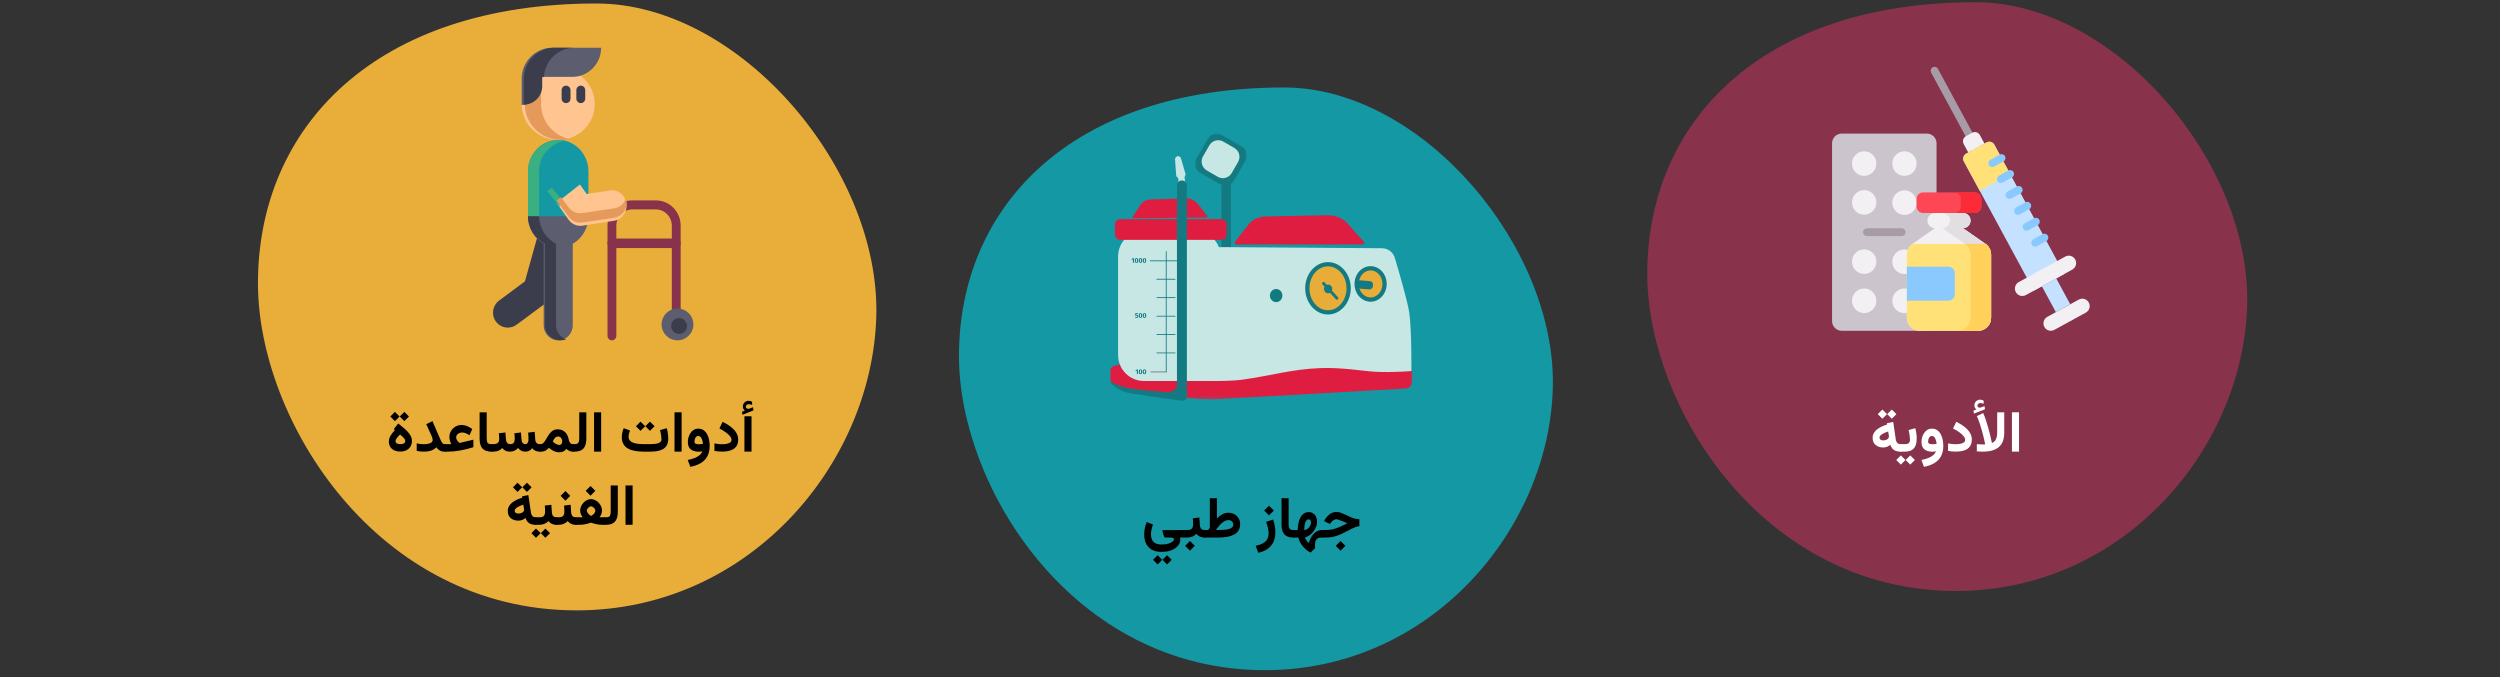 <?xml version="1.0" encoding="UTF-8"?>
<svg xmlns="http://www.w3.org/2000/svg" xmlns:xlink="http://www.w3.org/1999/xlink" width="786px" height="213px" viewBox="0 0 786 213" version="1.1">
  <rect x="0" y="0" width="786" height="213" fill="#333333" stroke="none"/>
  <title>Group 49@2x</title>
  <defs>
    <polygon id="path-1" points="0 0 95 0 95 11.732 0 11.732"></polygon>
    <polygon id="path-3" points="0 0 16.319 0 16.319 16.372 0 16.372"></polygon>
  </defs>
  <g id="Page-1" stroke="none" stroke-width="1" fill="none" fill-rule="evenodd">
    <g id="vorlage" transform="translate(-123, -9751)">
      <g id="Group-49" transform="translate(123, 9751.7)">
        <g id="Amyothrophe-Lateralsklerose-Behandlung-Copy-4">
          <polygon id="Path-Copy" points="0 0.3 786 0.3 786 212 0 212"></polygon>
          <g id="Group-Copy" transform="translate(517.9, 0)" fill="#88324C" fill-rule="nonzero">
            <path d="M97.1,185.1 C149.6,185.1 187.1,140.7 188.6,95.7 C190.1,50.7 147.2,0 103.2,0 C35.7,0 0,37.7 0,85.4 C0,126.9 36,185.1 97.1,185.1 Z" id="Path"></path>
          </g>
          <g id="Group-Copy-2" transform="translate(301.5, 26.8)" fill="#1398A4" fill-rule="nonzero">
            <path d="M96.2,183.2 C148.2,183.2 185.3,139.2 186.7,94.8 C188.1,50.4 145.7,0 102.2,0 C35.4,0 0,37.3 0,84.5 C0,125.6 35.7,183.2 96.2,183.2 Z" id="Path"></path>
          </g>
          <g id="Group-83" transform="translate(349, 41.3)">
            <polygon id="Fill-1" fill="#147A82" fill-rule="nonzero" points="35 82 38 82 38 14 35 14"></polygon>
            <g id="Group-82">
              <g id="Fill-2-Clipped" transform="translate(0, 71.868)">
                <mask id="mask-2" fill="white">
                  <use xlink:href="#path-1"></use>
                </mask>
                <g id="path-1"></g>
                <path d="M92.889,8.275 L32.313,11.73 C32.272,11.732 32.234,11.732 32.194,11.731 C30.803,11.689 5.252,10.845 0.126,6.127 C0.065,6.072 0.022,3.918 -0,2.538 C-0.01,1.893 0.517,1.531 1.107,1.278 C3.988,0.046 11.96,0.122 15.324,0.046 C34.922,-0.396 95,2.502 95,2.502 L95,6.157 C95,7.327 94.055,8.275 92.889,8.275" id="Fill-2" fill="#DF1D41" fill-rule="nonzero" mask="url(#mask-2)"></path>
              </g>
              <path d="M26.653,77.78 L10.637,77.78 C6.157,77.78 2.526,74.137 2.526,69.643 L2.526,38.657 C2.526,34.163 6.157,30.52 10.637,30.52 L26.653,30.52 C31.132,30.52 34.763,34.163 34.763,38.657 L34.763,69.643 C34.763,74.137 31.132,77.78 26.653,77.78" id="Fill-5" fill="#C7E7E4" fill-rule="nonzero"></path>
              <path d="M35.012,33.42 L3.189,33.42 C2.281,33.42 1.545,32.681 1.545,31.77 L1.545,28.55 C1.545,27.639 2.281,26.901 3.189,26.901 L35.012,26.901 C35.92,26.901 36.656,27.639 36.656,28.55 L36.656,31.77 C36.656,32.681 35.92,33.42 35.012,33.42" id="Fill-7" fill="#DF1D41" fill-rule="nonzero"></path>
              <path d="M0.12,77.991 L0.925,78.432 C2.355,79.147 4.839,79.845 5.732,79.998 C11.77,81.031 22.793,81.696 22.793,81.696 C23.543,81.778 24.213,81.756 24.182,82.388 L24.161,82.825 C24.126,83.557 23.336,84.099 22.471,83.985 C22.471,83.985 6.062,81.701 4.865,81.318 C2.258,80.482 0.152,78.561 0.12,77.991" id="Fill-9" fill="#147A82" fill-rule="nonzero"></path>
              <path d="M94.746,74.665 C94.746,74.665 88.679,75.165 83.592,74.892 C79.488,74.671 72.862,73.457 66.033,73.731 C56.91,74.096 51.122,76.053 41.227,77.419 C36.374,78.089 23.141,77.673 23.141,77.673 L23.141,47.756 C23.141,41.061 28.542,35.647 35.174,35.693 L85.515,36.043 C87.362,36.056 88.985,37.278 89.521,39.061 C90.923,43.723 93.502,52.561 94.064,56.284 C94.862,61.577 94.746,74.665 94.746,74.665" id="Fill-11" fill="#C7E7E4" fill-rule="nonzero"></path>
              <path d="M75.015,48.641 C75.015,52.82 72.106,56.208 68.518,56.208 C64.929,56.208 62.021,52.82 62.021,48.641 C62.021,44.461 64.929,41.073 68.518,41.073 C72.106,41.073 75.015,44.461 75.015,48.641" id="Fill-13" fill="#E8AD38" fill-rule="nonzero"></path>
              <path d="M68.518,41.744 C65.304,41.744 62.689,44.838 62.689,48.64 C62.689,52.443 65.304,55.537 68.518,55.537 C71.732,55.537 74.347,52.443 74.347,48.64 C74.347,44.838 71.732,41.744 68.518,41.744 M68.518,56.879 C64.567,56.879 61.352,53.183 61.352,48.64 C61.352,44.098 64.567,40.402 68.518,40.402 C72.469,40.402 75.684,44.098 75.684,48.64 C75.684,53.183 72.469,56.879 68.518,56.879" id="Fill-15" fill="#147A82" fill-rule="nonzero"></path>
              <path d="M54.188,50.926 C54.188,52.068 53.308,52.993 52.223,52.993 C51.137,52.993 50.257,52.068 50.257,50.926 C50.257,49.784 51.137,48.859 52.223,48.859 C53.308,48.859 54.188,49.784 54.188,50.926" id="Fill-17" fill="#147A82" fill-rule="nonzero"></path>
              <path d="M69.864,48.837 C69.864,49.593 69.281,50.206 68.562,50.206 C67.844,50.206 67.261,49.593 67.261,48.837 C67.261,48.082 67.844,47.469 68.562,47.469 C69.281,47.469 69.864,48.082 69.864,48.837" id="Fill-19" fill="#147A82" fill-rule="nonzero"></path>
              <path d="M86.307,47.269 C86.307,49.986 84.341,52.189 81.916,52.189 C79.492,52.189 77.526,49.986 77.526,47.269 C77.526,44.552 79.492,42.349 81.916,42.349 C84.341,42.349 86.307,44.552 86.307,47.269" id="Fill-21" fill="#E8AD38" fill-rule="nonzero"></path>
              <path d="M81.916,43.019 C79.864,43.019 78.195,44.926 78.195,47.269 C78.195,49.612 79.864,51.518 81.916,51.518 C83.969,51.518 85.638,49.612 85.638,47.269 C85.638,44.926 83.969,43.019 81.916,43.019 M81.916,52.859 C79.127,52.859 76.858,50.351 76.858,47.269 C76.858,44.186 79.127,41.678 81.916,41.678 C84.706,41.678 86.975,44.186 86.975,47.269 C86.975,50.351 84.706,52.859 81.916,52.859" id="Fill-23" fill="#147A82" fill-rule="nonzero"></path>
              <path d="M21.453,7.112 L21.453,7.112 C21.848,7.141 22.184,7.413 22.296,7.794 L23.691,12.554 C23.849,13.091 23.514,13.647 22.967,13.757 L21.919,13.967 C21.357,14.08 20.825,13.673 20.785,13.1 L20.437,8.13 C20.397,7.551 20.876,7.071 21.453,7.112" id="Fill-25" fill="#C7E7E4" fill-rule="nonzero"></path>
              <path d="M17.66,75.063 C17.586,75.063 17.526,75.003 17.526,74.929 L17.526,37.091 C17.526,37.017 17.586,36.957 17.66,36.957 C17.734,36.957 17.794,37.017 17.794,37.091 L17.794,74.929 C17.794,75.003 17.734,75.063 17.66,75.063" id="Fill-27" fill="#147A82" fill-rule="nonzero"></path>
              <path d="M21.775,40.132 L12.613,40.132 C12.539,40.132 12.479,40.072 12.479,39.998 C12.479,39.924 12.539,39.864 12.613,39.864 L21.775,39.864 C21.849,39.864 21.909,39.924 21.909,39.998 C21.909,40.072 21.849,40.132 21.775,40.132" id="Fill-29" fill="#147A82" fill-rule="nonzero"></path>
              <path d="M17.66,75.071 L12.843,75.071 C12.769,75.071 12.709,75.011 12.709,74.937 C12.709,74.863 12.769,74.803 12.843,74.803 L17.66,74.803 C17.734,74.803 17.794,74.863 17.794,74.937 C17.794,75.011 17.734,75.071 17.66,75.071" id="Fill-31" fill="#6C6E70" fill-rule="nonzero"></path>
              <path d="M20.447,45.933 L14.716,45.933 C14.642,45.933 14.582,45.873 14.582,45.799 C14.582,45.725 14.642,45.665 14.716,45.665 L20.447,45.665 C20.521,45.665 20.581,45.725 20.581,45.799 C20.581,45.873 20.521,45.933 20.447,45.933" id="Fill-33" fill="#147A82" fill-rule="nonzero"></path>
              <path d="M20.447,51.707 L14.716,51.707 C14.642,51.707 14.582,51.647 14.582,51.573 C14.582,51.499 14.642,51.439 14.716,51.439 L20.447,51.439 C20.521,51.439 20.581,51.499 20.581,51.573 C20.581,51.647 20.521,51.707 20.447,51.707" id="Fill-35" fill="#147A82" fill-rule="nonzero"></path>
              <path d="M20.447,57.549 L14.716,57.549 C14.642,57.549 14.582,57.489 14.582,57.415 C14.582,57.341 14.642,57.281 14.716,57.281 L20.447,57.281 C20.521,57.281 20.581,57.341 20.581,57.415 C20.581,57.489 20.521,57.549 20.447,57.549" id="Fill-37" fill="#147A82" fill-rule="nonzero"></path>
              <path d="M20.447,63.323 L14.716,63.323 C14.642,63.323 14.582,63.263 14.582,63.189 C14.582,63.115 14.642,63.055 14.716,63.055 L20.447,63.055 C20.521,63.055 20.581,63.115 20.581,63.189 C20.581,63.263 20.521,63.323 20.447,63.323" id="Fill-39" fill="#147A82" fill-rule="nonzero"></path>
              <path d="M20.447,69.097 L14.716,69.097 C14.642,69.097 14.582,69.037 14.582,68.963 C14.582,68.889 14.642,68.829 14.716,68.829 L20.447,68.829 C20.521,68.829 20.581,68.889 20.581,68.963 C20.581,69.037 20.521,69.097 20.447,69.097" id="Fill-41" fill="#147A82" fill-rule="nonzero"></path>
              <polygon id="Fill-43" fill="#147A82" fill-rule="nonzero" points="7.514 40.619 7.183 40.619 7.183 39.5 6.873 39.691 6.726 39.466 7.213 39.17 7.514 39.17"></polygon>
              <path d="M8.118,39.897 C8.118,40.281 8.175,40.405 8.317,40.405 C8.455,40.405 8.515,40.289 8.515,39.897 C8.515,39.502 8.455,39.391 8.317,39.391 C8.175,39.391 8.118,39.513 8.118,39.897 M8.862,39.897 C8.862,40.381 8.671,40.656 8.317,40.656 C7.962,40.656 7.772,40.381 7.772,39.897 C7.772,39.41 7.962,39.14 8.317,39.14 C8.671,39.14 8.862,39.41 8.862,39.897" id="Fill-45" fill="#147A82" fill-rule="nonzero"></path>
              <path d="M9.369,39.897 C9.369,40.281 9.427,40.405 9.568,40.405 C9.707,40.405 9.767,40.289 9.767,39.897 C9.767,39.502 9.707,39.391 9.568,39.391 C9.427,39.391 9.369,39.513 9.369,39.897 M10.113,39.897 C10.113,40.381 9.923,40.656 9.568,40.656 C9.213,40.656 9.023,40.381 9.023,39.897 C9.023,39.41 9.213,39.14 9.568,39.14 C9.923,39.14 10.113,39.41 10.113,39.897" id="Fill-47" fill="#147A82" fill-rule="nonzero"></path>
              <path d="M10.62,39.897 C10.62,40.281 10.678,40.405 10.819,40.405 C10.958,40.405 11.018,40.289 11.018,39.897 C11.018,39.502 10.958,39.391 10.819,39.391 C10.678,39.391 10.62,39.513 10.62,39.897 M11.364,39.897 C11.364,40.381 11.174,40.656 10.819,40.656 C10.464,40.656 10.274,40.381 10.274,39.897 C10.274,39.41 10.464,39.14 10.819,39.14 C11.174,39.14 11.364,39.41 11.364,39.897" id="Fill-49" fill="#147A82" fill-rule="nonzero"></path>
              <path d="M8.765,56.714 L8.242,56.714 L8.242,57.018 C8.314,56.984 8.387,56.971 8.455,56.971 C8.693,56.971 8.87,57.143 8.87,57.443 C8.87,57.75 8.648,57.958 8.304,57.958 C8.084,57.958 7.932,57.865 7.823,57.739 L8.011,57.563 C8.086,57.651 8.173,57.703 8.291,57.703 C8.436,57.703 8.524,57.612 8.524,57.445 C8.524,57.265 8.441,57.203 8.321,57.203 C8.263,57.203 8.214,57.218 8.147,57.254 L7.919,57.254 L7.919,56.472 L8.804,56.472 L8.765,56.714 Z" id="Fill-51" fill="#147A82" fill-rule="nonzero"></path>
              <path d="M9.369,57.199 C9.369,57.582 9.427,57.707 9.568,57.707 C9.707,57.707 9.766,57.591 9.766,57.199 C9.766,56.804 9.707,56.692 9.568,56.692 C9.427,56.692 9.369,56.815 9.369,57.199 M10.113,57.199 C10.113,57.683 9.923,57.958 9.568,57.958 C9.213,57.958 9.023,57.683 9.023,57.199 C9.023,56.712 9.213,56.441 9.568,56.441 C9.923,56.441 10.113,56.712 10.113,57.199" id="Fill-53" fill="#147A82" fill-rule="nonzero"></path>
              <path d="M10.62,57.199 C10.62,57.582 10.678,57.707 10.819,57.707 C10.958,57.707 11.018,57.591 11.018,57.199 C11.018,56.804 10.958,56.692 10.819,56.692 C10.678,56.692 10.62,56.815 10.62,57.199 M11.364,57.199 C11.364,57.683 11.174,57.958 10.819,57.958 C10.464,57.958 10.274,57.683 10.274,57.199 C10.274,56.712 10.464,56.441 10.819,56.441 C11.174,56.441 11.364,56.712 11.364,57.199" id="Fill-55" fill="#147A82" fill-rule="nonzero"></path>
              <polygon id="Fill-57" fill="#147A82" fill-rule="nonzero" points="8.765 75.602 8.434 75.602 8.434 74.483 8.124 74.674 7.977 74.448 8.464 74.152 8.765 74.152"></polygon>
              <path d="M9.369,74.88 C9.369,75.263 9.427,75.388 9.568,75.388 C9.707,75.388 9.766,75.272 9.766,74.88 C9.766,74.485 9.707,74.373 9.568,74.373 C9.427,74.373 9.369,74.496 9.369,74.88 M10.113,74.88 C10.113,75.364 9.923,75.639 9.568,75.639 C9.213,75.639 9.023,75.364 9.023,74.88 C9.023,74.393 9.213,74.122 9.568,74.122 C9.923,74.122 10.113,74.393 10.113,74.88" id="Fill-59" fill="#147A82" fill-rule="nonzero"></path>
              <path d="M10.62,74.88 C10.62,75.263 10.678,75.388 10.819,75.388 C10.958,75.388 11.018,75.272 11.018,74.88 C11.018,74.485 10.958,74.373 10.819,74.373 C10.678,74.373 10.62,74.496 10.62,74.88 M11.364,74.88 C11.364,75.364 11.174,75.639 10.819,75.639 C10.464,75.639 10.274,75.364 10.274,74.88 C10.274,74.393 10.464,74.122 10.819,74.122 C11.174,74.122 11.364,74.393 11.364,74.88" id="Fill-61" fill="#147A82" fill-rule="nonzero"></path>
              <path d="M30.29,26.39 L7.418,26.617 C7.148,26.62 6.985,26.318 7.135,26.093 L9.577,22.401 C10.248,21.387 11.367,20.76 12.58,20.72 L23.836,20.346 C25.281,20.298 26.664,20.939 27.564,22.075 L30.55,25.842 C30.725,26.063 30.57,26.388 30.29,26.39" id="Fill-63" fill="#DF1D41" fill-rule="nonzero"></path>
              <path d="M79.328,34.87 L39.707,34.85 C39.239,34.849 38.966,34.393 39.231,34.055 L43.571,28.537 C44.764,27.02 46.72,26.096 48.822,26.054 L68.329,25.669 C70.833,25.62 73.209,26.607 74.734,28.331 L79.794,34.05 C80.09,34.384 79.813,34.871 79.328,34.87" id="Fill-65" fill="#DF1D41" fill-rule="nonzero"></path>
              <g id="Fill-67-Clipped" transform="translate(26.704, 0)">
                <mask id="mask-4" fill="white">
                  <use xlink:href="#path-3"></use>
                </mask>
                <g id="path-3"></g>
                <path d="M15.89,8.456 L12.258,14.768 C11.375,16.302 9.42,16.828 7.891,15.942 L1.599,12.297 C0.07,11.412 -0.454,9.45 0.429,7.916 L4.061,1.604 C4.944,0.07 6.899,-0.455 8.428,0.43 L14.72,4.075 C16.249,4.96 16.773,6.922 15.89,8.456" id="Fill-67" fill="#147A82" fill-rule="nonzero" mask="url(#mask-4)"></path>
              </g>
              <path d="M40.255,8.915 L38.242,12.414 C37.359,13.948 35.404,14.473 33.875,13.588 L30.388,11.568 C28.86,10.682 28.336,8.721 29.218,7.187 L31.232,3.688 C32.114,2.154 34.069,1.629 35.598,2.515 L39.085,4.534 C40.614,5.42 41.138,7.381 40.255,8.915" id="Fill-70" fill="#C7E7E4" fill-rule="nonzero"></path>
              <path d="M71.68,52 L71.498,52.166 C71.357,52.292 71.141,52.281 71.015,52.141 L66.724,47.367 C66.597,47.227 66.608,47.01 66.749,46.883 L66.931,46.718 C67.071,46.591 67.288,46.602 67.414,46.743 L71.705,51.516 C71.832,51.657 71.82,51.873 71.68,52" id="Fill-72" fill="#147A82" fill-rule="nonzero"></path>
              <path d="M82.681,47.531 L82.645,48 C82.599,48.593 82.083,49.036 81.492,48.99 L78.365,48.747 C77.774,48.701 77.333,48.183 77.378,47.59 L77.415,47.121 C77.461,46.528 77.977,46.084 78.568,46.131 L81.694,46.374 C82.285,46.42 82.727,46.938 82.681,47.531" id="Fill-74" fill="#147A82" fill-rule="nonzero"></path>
              <path d="M23.219,17.327 L22.369,17.415 C22.049,17.448 21.762,17.214 21.729,16.893 L21.334,13.068 C21.301,12.746 21.534,12.458 21.855,12.425 L22.704,12.337 C23.025,12.303 23.312,12.537 23.345,12.859 L23.739,16.684 C23.772,17.005 23.539,17.293 23.219,17.327" id="Fill-76" fill="#C7E7E4" fill-rule="nonzero"></path>
              <path d="M17.871,81.358 C17.871,81.358 20.561,81.284 21.027,79.635 C21.365,78.438 21.182,82.038 21.182,82.038 L17.871,81.358 Z" id="Fill-78" fill="#147A82" fill-rule="nonzero"></path>
              <path d="M22.597,83.763 L22.597,83.763 C21.734,83.763 21.034,83.061 21.034,82.194 L21.034,79.018 L21.034,16.31 C21.034,15.444 21.734,14.741 22.597,14.741 L22.597,14.741 C23.461,14.741 24.161,15.444 24.161,16.31 L24.161,82.194 C24.161,83.061 23.461,83.763 22.597,83.763" id="Fill-80" fill="#147A82" fill-rule="nonzero"></path>
            </g>
          </g>
          <g id="Group-Copy-3" transform="translate(81.1, 0.4)" fill="#E9AD3A" fill-rule="nonzero">
            <path d="M100.2,190.8 C154.3,190.8 192.9,145 194.4,98.7 C195.9,52.4 151.7,0 106.4,0 C36.9,0 0,38.8 0,88 C0,130.8 37.2,190.8 100.2,190.8 Z" id="Path"></path>
          </g>
          <g id="medicines" transform="translate(576, 20.3)" fill-rule="nonzero">
            <g id="Group" transform="translate(0, 21)">
              <g>
                <g>
                  <path d="M29.82,62 L3.031,62 C1.357,62 0,60.63 0,58.941 L0,3.058 C0,1.369 1.357,0 3.031,0 L29.82,0 C31.494,0 32.851,1.369 32.851,3.058 L32.851,58.941 C32.851,60.63 31.494,62 29.82,62 Z" id="Path" fill="#CBC4CC"></path>
                  <g id="Oval" transform="translate(6.261, 5.564)" fill="#F3F0F3">
                    <g id="Group" transform="translate(0, 12.206)">
                      <ellipse id="Oval" cx="3.831" cy="3.864" rx="3.831" ry="3.864"></ellipse>
                      <ellipse id="Oval" cx="3.831" cy="22.495" rx="3.831" ry="3.864"></ellipse>
                      <ellipse id="Oval" cx="3.831" cy="34.8" rx="3.831" ry="3.864"></ellipse>
                    </g>
                    <ellipse cx="16.498" cy="16.145" rx="3.831" ry="3.864"></ellipse>
                    <ellipse cx="3.831" cy="3.864" rx="3.831" ry="3.864"></ellipse>
                    <ellipse cx="16.498" cy="3.864" rx="3.831" ry="3.864"></ellipse>
                    <ellipse cx="16.498" cy="34.726" rx="3.831" ry="3.864"></ellipse>
                    <ellipse cx="16.498" cy="47.007" rx="3.831" ry="3.864"></ellipse>
                  </g>
                </g>
                <path d="M21.891,29.776 L10.96,29.776 C10.29,29.776 9.747,30.324 9.747,31 C9.747,31.676 10.29,32.223 10.96,32.223 L21.891,32.223 C22.561,32.223 23.104,31.676 23.104,31 C23.104,30.324 22.561,29.776 21.891,29.776 Z" id="Path" fill="#A79BA7"></path>
              </g>
              <g id="Path" transform="translate(23.521, 18.496)">
                <path d="M24.725,16.175 L17.653,11.236 L17.667,11.236 C18.972,11.236 20.029,10.17 20.029,8.854 C20.029,7.538 18.972,6.471 17.667,6.471 L8.812,6.471 C7.508,6.471 6.45,7.538 6.45,8.854 C6.45,10.17 7.508,11.236 8.812,11.236 L8.827,11.236 L1.755,16.175 C0.656,16.943 0,18.205 0,19.554 L0,39.395 C0,41.664 1.824,43.504 4.074,43.504 L22.406,43.504 C24.656,43.504 26.479,41.664 26.479,39.395 L26.479,19.554 C26.479,18.205 25.824,16.943 24.725,16.175 L24.725,16.175 Z" fill="#F3F0F3"></path>
                <path d="M24.725,16.175 L17.653,11.236 L17.667,11.236 C18.972,11.236 20.029,10.17 20.029,8.854 C20.029,7.538 18.972,6.471 17.667,6.471 L11.199,6.471 C12.503,6.471 13.561,7.538 13.561,8.854 C13.561,10.17 12.503,11.236 11.199,11.236 L11.185,11.236 L18.256,16.175 C19.355,16.943 20.011,18.205 20.011,19.554 L20.011,39.395 C20.011,41.664 18.187,43.504 15.937,43.504 L22.405,43.504 C24.655,43.504 26.479,41.665 26.479,39.395 L26.479,19.554 C26.479,18.205 25.824,16.943 24.725,16.175 L24.725,16.175 Z" fill="#E2DEE2"></path>
                <g id="Group">
                  <path d="M21.387,6.471 L5.092,6.471 C3.967,6.471 3.055,5.551 3.055,4.416 L3.055,2.055 C3.055,0.92 3.967,0 5.092,0 L21.387,0 C22.512,0 23.424,0.92 23.424,2.055 L23.424,4.416 C23.424,5.551 22.512,6.471 21.387,6.471 Z" id="Path" fill="#FD4755"></path>
                  <path d="M21.387,0 L14.919,0 C16.044,0 16.956,0.92 16.956,2.055 L16.956,4.416 C16.956,5.551 16.044,6.471 14.919,6.471 L21.387,6.471 C22.512,6.471 23.424,5.551 23.424,4.416 L23.424,2.055 C23.424,0.92 22.512,0 21.387,0 L21.387,0 Z" id="Path" fill="#FB2B3A"></path>
                  <path d="M24.725,16.175 L1.755,16.175 C0.656,16.943 0,18.205 0,19.554 L0,39.395 C0,41.664 1.824,43.504 4.074,43.504 L22.405,43.504 C24.655,43.504 26.479,41.664 26.479,39.395 L26.479,19.554 C26.479,18.205 25.824,16.943 24.725,16.175 L24.725,16.175 Z" id="Path" fill="#FFE177"></path>
                  <path d="M24.725,16.175 L18.256,16.175 C19.355,16.943 20.011,18.205 20.011,19.554 L20.011,39.395 C20.011,41.664 18.187,43.504 15.937,43.504 L22.406,43.504 C24.656,43.504 26.479,41.665 26.479,39.395 L26.479,19.554 C26.479,18.205 25.824,16.943 24.725,16.175 L24.725,16.175 Z" id="Path" fill="#FFD15B"></path>
                  <path d="M13.036,34.044 L0,34.044 L0,23.338 L13.036,23.338 C14.161,23.338 15.073,24.259 15.073,25.393 L15.073,31.989 C15.073,33.124 14.161,34.044 13.036,34.044 Z" id="Path" fill="#8AC9FE"></path>
                </g>
              </g>
            </g>
            <g id="Group" transform="translate(31, 0)">
              <path d="M15.539,25.127 L2.29,0.642 C1.966,0.044 1.225,-0.175 0.634,0.152 C0.043,0.479 -0.173,1.229 0.15,1.827 L13.399,26.312 C13.621,26.722 14.039,26.954 14.47,26.954 C14.668,26.954 14.869,26.905 15.055,26.802 C15.645,26.474 15.862,25.725 15.539,25.127 L15.539,25.127 Z" id="Path" fill="#A79BA7"></path>
              <g id="Path" transform="translate(10.152, 20.52)">
                <path d="M31.857,44.62 L22.28,49.874 L0.29,9.235 C-0.182,8.361 0.138,7.267 1.005,6.791 L7.442,3.26 C8.309,2.785 9.395,3.107 9.868,3.98 L31.857,44.62 Z" fill="#C4E2FF"></path>
                <g id="Group" fill="#F3F0F3">
                  <path d="M2.895,0.22 L0.933,1.296 C0.066,1.772 -0.254,2.866 0.218,3.739 L1.672,6.425 L6.775,3.626 L5.321,0.94 C4.848,0.066 3.762,-0.256 2.895,0.22 Z" id="Path"></path>
                  <path d="M34.379,43.237 L19.758,51.257 C18.636,51.873 17.231,51.456 16.62,50.326 L16.619,50.325 C16.008,49.195 16.422,47.78 17.544,47.164 L32.165,39.144 C33.287,38.528 34.692,38.945 35.303,40.075 L35.304,40.076 C35.915,41.206 35.501,42.621 34.379,43.237 L34.379,43.237 Z" id="Path"></path>
                  <path d="M38.641,56.759 L28.73,62.195 C27.608,62.811 26.203,62.394 25.592,61.264 L25.591,61.263 C24.98,60.133 25.394,58.718 26.516,58.102 L36.427,52.666 C37.549,52.05 38.954,52.467 39.565,53.597 L39.566,53.598 C40.177,54.728 39.763,56.143 38.641,56.759 L38.641,56.759 Z" id="Path"></path>
                </g>
                <polygon fill="#C4E2FF" points="33.728 54.146 29.214 56.622 24.811 48.485 29.326 46.009"></polygon>
                <path d="M9.868,3.981 C9.395,3.107 8.309,2.785 7.442,3.26 L1.004,6.792 C0.137,7.267 -0.183,8.361 0.29,9.235 L5.265,18.434 L14.842,13.18 L9.868,3.981 Z" fill="#FFE177"></path>
              </g>
              <g id="Path" transform="translate(18.146, 27.466)" fill="#8AC9FE">
                <path d="M5.224,0.646 C4.903,0.047 4.163,-0.175 3.57,0.149 L0.638,1.758 C0.046,2.083 -0.173,2.832 0.148,3.431 C0.369,3.843 0.788,4.077 1.221,4.077 C1.417,4.077 1.617,4.029 1.801,3.927 L4.733,2.319 C5.326,1.994 5.545,1.245 5.224,0.646 L5.224,0.646 Z"></path>
                <path d="M7.921,5.646 C7.6,5.047 6.859,4.825 6.267,5.149 L3.335,6.758 C2.743,7.083 2.523,7.832 2.844,8.431 C3.065,8.843 3.485,9.077 3.918,9.077 C4.114,9.077 4.313,9.029 4.498,8.927 L7.43,7.319 C8.022,6.994 8.242,6.245 7.921,5.646 L7.921,5.646 Z"></path>
                <path d="M10.617,10.646 C10.296,10.047 9.556,9.824 8.964,10.149 L6.032,11.758 C5.44,12.083 5.22,12.832 5.541,13.431 C5.762,13.843 6.181,14.077 6.615,14.077 C6.811,14.077 7.01,14.029 7.195,13.927 L10.127,12.319 C10.719,11.994 10.939,11.245 10.617,10.646 L10.617,10.646 Z"></path>
                <path d="M13.314,15.646 C12.993,15.047 12.253,14.825 11.661,15.149 L8.729,16.758 C8.136,17.083 7.917,17.832 8.238,18.431 C8.459,18.843 8.878,19.077 9.311,19.077 C9.507,19.077 9.707,19.029 9.891,18.927 L12.823,17.319 C13.416,16.994 13.635,16.245 13.314,15.646 L13.314,15.646 Z"></path>
                <path d="M16.011,20.646 C15.69,20.047 14.95,19.824 14.357,20.149 L11.425,21.758 C10.833,22.083 10.613,22.831 10.935,23.431 C11.156,23.843 11.575,24.077 12.008,24.077 C12.204,24.077 12.404,24.028 12.588,23.927 L15.52,22.319 C16.113,21.994 16.332,21.245 16.011,20.646 L16.011,20.646 Z"></path>
                <path d="M18.708,25.646 C18.387,25.047 17.646,24.824 17.054,25.149 L14.122,26.757 C13.53,27.082 13.31,27.831 13.631,28.43 C13.852,28.843 14.271,29.076 14.705,29.076 C14.901,29.076 15.1,29.028 15.285,28.927 L18.217,27.318 C18.809,26.994 19.029,26.245 18.708,25.646 L18.708,25.646 Z"></path>
              </g>
            </g>
          </g>
          <g id="disabled" transform="translate(155, 14.3)" fill-rule="nonzero">
            <path d="M37.39,92 C36.622,92 36,91.363 36,90.579 L36,55.961 C36,51.571 39.492,48 43.786,48 L51.213,48 C55.507,48 59,51.571 59,55.961 L59,82.197 C59,82.982 58.377,83.619 57.609,83.619 C56.842,83.619 56.219,82.982 56.219,82.197 L56.219,55.961 C56.219,53.139 53.973,50.843 51.213,50.843 L43.786,50.843 C41.026,50.843 38.78,53.139 38.78,55.961 L38.78,90.579 C38.78,91.363 38.158,92 37.39,92 Z" id="Path" fill="#88324C"></path>
            <path d="M57.609,63 L37.39,63 C36.623,63 36,62.328 36,61.5 C36,60.672 36.623,60 37.39,60 L57.609,60 C58.377,60 59,60.672 59,61.5 C59,62.328 58.377,63 57.609,63 Z" id="Path" fill="#88324C"></path>
            <path d="M27.494,8.778 C30.234,10.838 32,14.08 32,17.726 C32,23.953 26.851,29 20.499,29 C14.149,29 9,23.953 9,17.726 L9,9.713 L16.438,4 L27.494,8.778 Z" id="Path" fill="#FFC48F"></path>
            <path d="M24,28.719 C23.178,28.903 22.323,29 21.444,29 C15.124,29 10,23.953 10,17.727 L10,9.714 L17.403,4 L20.674,5.42 L15.112,9.714 L15.112,17.727 C15.112,23.088 18.91,27.574 24,28.719 Z" id="Path" fill="#E59A5C"></path>
            <path d="M9,9.813 L9,18 C12.201,18 14.795,15.372 14.795,12.131 L14.795,9.168 L24.949,9.168 C29.948,9.168 34,5.064 34,0 L18.688,0 C13.338,0 9,4.394 9,9.813 Z" id="Path" fill="#5C5E70"></path>
            <g id="Group" fill="#3B3D4C">
              <path d="M25.662,0 C20.532,0 16.333,4.027 16.005,9.115 L15.473,9.115 L15.473,12.06 C15.473,13.673 14.825,15.13 13.778,16.187 C12.73,17.243 11.285,17.897 9.685,17.897 L9.685,9.757 C9.685,4.369 14.018,0 19.362,0 L25.662,0 Z" id="Path"></path>
              <path d="M22.97,17.418 C22.198,17.418 21.572,16.786 21.572,16.007 L21.572,13.339 C21.572,12.56 22.198,11.929 22.97,11.929 C23.743,11.929 24.369,12.56 24.369,13.339 L24.369,16.007 C24.369,16.786 23.743,17.418 22.97,17.418 Z" id="Path"></path>
              <path d="M27.601,17.418 C26.828,17.418 26.202,16.786 26.202,16.007 L26.202,13.339 C26.202,12.56 26.828,11.929 27.601,11.929 C28.374,11.929 29,12.56 29,13.339 L29,16.007 C29,16.786 28.374,17.418 27.601,17.418 Z" id="Path"></path>
              <path d="M13.799,60.001 L10.039,73.466 L1.898,79.513 C-0.177,81.055 -0.618,83.998 0.91,86.088 C1.823,87.338 3.235,88 4.668,88 C5.628,88 6.597,87.703 7.43,87.084 L16.377,80.436 L22.281,66.038 L19.055,58.783 L13.799,60.001 Z" id="Path"></path>
            </g>
            <path d="M30,38.879 L30,53.486 L18.301,56 L11,53.486 L11,38.879 C11,33.424 15.254,29 20.501,29 C25.748,29 30,33.424 30,38.879 Z" id="Path" fill="#1398A4"></path>
            <path d="M30,53 C30,55.717 28.936,58.179 27.218,59.959 C26.586,60.614 25.867,61.175 25.079,61.625 L25.079,87.257 C25.079,89.877 23.03,92 20.501,92 C17.971,92 15.922,89.877 15.922,87.257 L15.922,61.627 C12.989,59.952 11,56.717 11,53 L30,53 Z" id="Path" fill="#5C5E70"></path>
            <path d="M23,29.142 C18.178,29.928 14.509,33.901 14.509,38.683 L14.509,53 L11,53 L11,38.683 C11,33.336 15.587,29 21.245,29 C21.843,29 22.431,29.049 23,29.142 Z" id="Path" fill="#3AAF80"></path>
            <path d="M23,91.691 C22.455,91.89 21.863,92 21.245,92 C18.517,92 16.308,89.877 16.308,87.257 L16.308,61.627 C13.145,59.952 11,56.717 11,53 L14.509,53 C14.509,56.717 16.653,59.952 19.817,61.627 L19.817,87.257 C19.817,89.283 21.14,91.014 23,91.691 Z" id="Path" fill="#3B3D4C"></path>
            <path d="M27.326,43 L29.464,46 L36.758,44.876 C39.26,44.491 41.585,46.313 41.951,48.946 C42.317,51.579 40.586,54.026 38.084,54.411 L28.097,55.95 C27.875,55.983 27.653,56 27.433,56 C26.005,56 24.643,55.297 23.771,54.073 L20,48.781" id="Path" fill="#FFC48F"></path>
            <polyline id="Path" fill="#3AAF80" points="21 50 17 45.042 18.494 44 21 47.108"></polyline>
            <path d="M38.083,53.475 L28.096,54.952 C27.874,54.983 27.653,55 27.433,55 C26.004,55 24.644,54.324 23.77,53.15 L20,48.068 L21.408,47 L23.77,50.186 C24.644,51.361 26.004,52.037 27.433,52.037 C27.653,52.037 27.874,52.02 28.096,51.987 L38.083,50.51 C39.843,50.249 41.224,49.006 41.759,47.413 C41.844,47.674 41.911,47.944 41.951,48.225 C42.317,50.754 40.585,53.105 38.083,53.475 L38.083,53.475 Z" id="Path" fill="#E59A5C"></path>
            <path d="M63,87 C63,89.762 60.761,92 58,92 C55.238,92 53,89.762 53,87 C53,84.238 55.238,82 58,82 C60.761,82 63,84.238 63,87 L63,87 Z" id="Path" fill="#5C5E70"></path>
            <path d="M61,87.5 C61,88.88 59.88,90 58.5,90 C57.119,90 56,88.88 56,87.5 C56,86.12 57.119,85 58.5,85 C59.88,85 61,86.12 61,87.5 L61,87.5 Z" id="Path" fill="#3B3D4C"></path>
          </g>
        </g>
        <g id="الأدوية" transform="translate(588.753, 124.952)" fill="#FFFFFF" fill-rule="nonzero">
          <polygon id="Path" points="46.031 3.979 43.801 3.979 43.801 16.339 46.031 16.339"></polygon>
          <path d="M32.631,3.085 L31.709,3.437 L31.858,4.395 L35.33,3.023 L35.189,2.03 L33.941,2.487 C33.929,2.493 33.918,2.498 33.906,2.5 C33.894,2.503 33.882,2.505 33.871,2.505 C33.56,2.546 33.329,2.496 33.176,2.355 C33.024,2.215 32.945,2.062 32.939,1.898 C32.939,1.623 33.04,1.415 33.242,1.274 C33.444,1.134 33.663,1.063 33.897,1.063 C34.067,1.063 34.233,1.083 34.394,1.121 C34.555,1.159 34.726,1.225 34.908,1.318 L34.899,0.308 C34.723,0.208 34.552,0.132 34.385,0.079 C34.218,0.026 34.014,0 33.774,0 C33.311,0 32.9,0.167 32.539,0.501 C32.179,0.835 31.999,1.263 31.999,1.784 C31.999,2.101 32.054,2.355 32.166,2.549 C32.277,2.742 32.432,2.921 32.631,3.085 Z M34.565,16.348 C35.239,16.348 35.905,16.301 36.565,16.207 C37.224,16.113 37.843,15.942 38.423,15.693 C39.004,15.444 39.515,15.095 39.957,14.647 C40.4,14.199 40.747,13.623 40.999,12.92 C41.251,12.217 41.377,11.361 41.377,10.354 L41.377,3.981 L39.162,3.981 L39.162,10.266 C39.162,10.91 39.099,11.457 38.973,11.905 C38.847,12.353 38.662,12.719 38.419,13.003 C38.176,13.288 37.87,13.503 37.501,13.649 C37.501,13.649 37.461,13.453 37.382,13.061 C37.303,12.668 37.186,12.141 37.03,11.479 C36.875,10.816 36.686,10.075 36.463,9.255 C36.241,8.435 35.987,7.588 35.703,6.715 C35.419,5.842 35.107,5.007 34.767,4.21 L32.755,5.15 C33.094,5.912 33.402,6.705 33.677,7.528 C33.953,8.351 34.197,9.151 34.411,9.927 C34.625,10.704 34.804,11.404 34.947,12.028 C35.091,12.652 35.201,13.148 35.277,13.518 C35.353,13.887 35.391,14.071 35.391,14.071 C35.303,14.077 35.207,14.08 35.101,14.08 C34.996,14.08 34.876,14.08 34.741,14.08 C34.477,14.08 34.172,14.071 33.827,14.054 C33.481,14.036 33.127,14.013 32.763,13.983 L32.763,16.251 C33.074,16.274 33.377,16.296 33.673,16.317 C33.969,16.337 34.266,16.348 34.565,16.348 Z" id="Shape"></path>
          <path d="M26.01,14.015 C25.695,14.015 25.33,13.991 24.913,13.942 C24.497,13.893 24.098,13.83 23.718,13.754 L23.718,16.107 C24.09,16.189 24.474,16.247 24.87,16.28 C25.266,16.313 25.69,16.33 26.142,16.33 C27.184,16.33 28.082,16.202 28.835,15.945 C29.587,15.688 30.168,15.28 30.575,14.723 C30.982,14.165 31.186,13.437 31.186,12.538 C31.186,11.9 31.055,11.311 30.792,10.772 C30.529,10.232 30.168,9.734 29.711,9.276 C29.253,8.819 28.731,8.399 28.143,8.016 C27.556,7.634 26.939,7.283 26.292,6.964 L25.282,9.073 C26.003,9.424 26.649,9.806 27.222,10.216 C27.795,10.627 28.249,11.039 28.585,11.451 C28.92,11.864 29.088,12.254 29.088,12.624 C29.088,12.986 28.943,13.268 28.653,13.468 C28.363,13.669 27.984,13.81 27.516,13.892 C27.048,13.974 26.546,14.015 26.01,14.015 Z" id="Path"></path>
          <path d="M22.221,14.481 C22.221,13.821 22.153,13.172 22.018,12.536 C21.882,11.899 21.67,11.323 21.381,10.807 C21.093,10.291 20.722,9.879 20.269,9.573 C19.816,9.267 19.27,9.114 18.631,9.114 C18.091,9.114 17.616,9.242 17.206,9.496 C16.797,9.75 16.456,10.085 16.184,10.498 C15.912,10.912 15.707,11.363 15.569,11.852 C15.431,12.341 15.362,12.819 15.362,13.286 C15.362,14.371 15.673,15.156 16.294,15.641 C16.916,16.126 17.776,16.368 18.874,16.368 C19.021,16.368 19.187,16.355 19.37,16.328 C19.554,16.301 19.728,16.268 19.891,16.229 C19.757,16.674 19.486,17.074 19.078,17.428 C18.669,17.783 18.148,18.087 17.512,18.339 C16.877,18.592 16.15,18.799 15.331,18.958 L16.135,21.124 C17.395,20.884 18.48,20.496 19.391,19.96 C20.301,19.424 21,18.707 21.489,17.811 C21.977,16.915 22.221,15.805 22.221,14.481 Z M18.852,14.015 C18.433,14.015 18.093,13.963 17.832,13.859 C17.571,13.754 17.44,13.534 17.44,13.198 C17.44,12.994 17.475,12.752 17.544,12.474 C17.613,12.196 17.733,11.95 17.903,11.737 C18.073,11.524 18.31,11.417 18.613,11.417 C18.867,11.417 19.082,11.491 19.26,11.64 C19.439,11.788 19.586,11.985 19.703,12.23 C19.819,12.474 19.912,12.739 19.981,13.025 C20.05,13.31 20.097,13.59 20.122,13.864 C19.966,13.904 19.778,13.94 19.558,13.97 C19.338,14 19.102,14.015 18.852,14.015 Z" id="Shape"></path>
          <path d="M8.632,13.986 L8.632,16.348 L9.335,16.348 L9.335,13.986 L8.632,13.986 Z M11.828,17.525 L10.381,18.967 L11.828,20.426 L13.279,18.967 L11.828,17.525 Z M8.863,17.525 L7.427,18.967 L8.863,20.426 L10.326,18.967 L8.863,17.525 Z M10.108,16.348 C11.05,16.348 11.794,16.177 12.339,15.834 C12.885,15.492 13.275,15.014 13.509,14.401 C13.743,13.788 13.86,13.07 13.86,12.248 C13.86,11.744 13.824,11.216 13.751,10.663 C13.679,10.11 13.568,9.547 13.42,8.973 L11.292,9.544 C11.458,10.179 11.576,10.754 11.644,11.268 C11.712,11.782 11.747,12.201 11.747,12.525 C11.747,13.079 11.612,13.461 11.344,13.671 C11.075,13.881 10.658,13.986 10.091,13.986 L9.136,13.986 L9.136,16.348 L10.108,16.348 Z" id="Shape"></path>
          <path d="M6.029,3.111 L4.579,4.553 L6.029,6.012 L7.479,4.553 L6.029,3.111 Z M3.059,3.111 L1.626,4.553 L3.059,6.012 L4.526,4.553 L3.059,3.111 Z M8.701,16.348 L8.991,16.348 L8.991,13.983 L8.736,13.983 C8.297,13.983 7.96,13.841 7.726,13.557 C7.491,13.273 7.348,12.952 7.295,12.595 L6.469,6.996 L4.482,7.4 L4.544,7.822 C3.935,8.01 3.356,8.231 2.808,8.486 C2.26,8.741 1.777,9.038 1.358,9.378 C0.939,9.718 0.608,10.104 0.365,10.538 C0.122,10.972 0,11.461 0,12.006 C0,12.996 0.316,13.749 0.949,14.265 C1.582,14.78 2.373,15.038 3.322,15.038 C3.75,15.038 4.143,14.969 4.5,14.832 C4.857,14.694 5.215,14.481 5.572,14.194 C5.719,14.669 5.93,15.066 6.205,15.385 C6.48,15.705 6.826,15.945 7.242,16.106 C7.658,16.267 8.145,16.348 8.701,16.348 Z M5.124,11.593 C5.124,11.862 5.032,12.088 4.847,12.27 C4.663,12.451 4.43,12.586 4.148,12.674 C3.867,12.762 3.583,12.806 3.296,12.806 C2.956,12.806 2.682,12.728 2.474,12.573 C2.266,12.417 2.162,12.202 2.162,11.927 C2.162,11.733 2.235,11.546 2.382,11.364 C2.528,11.183 2.729,11.011 2.984,10.85 C3.239,10.689 3.53,10.537 3.858,10.393 C4.187,10.25 4.529,10.116 4.887,9.993 L5.054,11.013 C5.077,11.118 5.095,11.221 5.106,11.32 C5.118,11.42 5.124,11.511 5.124,11.593 Z" id="Shape"></path>
        </g>
        <g id="جهاز-طبي" transform="translate(359.731, 155.931)" fill="#000000" fill-rule="nonzero">
          <path d="M61.742,13.468 L60.222,14.988 L61.742,16.509 L63.263,14.988 L61.742,13.468 Z M55.73,10.005 L55.73,12.369 L57.181,12.369 C58.036,12.369 58.823,12.284 59.54,12.114 C60.258,11.944 60.961,11.707 61.65,11.402 C62.338,11.098 63.058,10.746 63.808,10.348 C64.364,10.049 64.856,9.794 65.284,9.583 C65.712,9.372 66.113,9.201 66.488,9.069 C66.863,8.937 67.253,8.845 67.657,8.792 L67.657,6.621 C67.317,6.603 67.001,6.57 66.708,6.52 C66.415,6.47 66.115,6.395 65.807,6.296 C65.499,6.196 65.152,6.061 64.766,5.892 C64.379,5.722 63.925,5.508 63.403,5.25 C62.917,5.016 62.435,4.805 61.957,4.617 C61.48,4.43 60.98,4.336 60.459,4.336 C59.697,4.336 59.012,4.553 58.402,4.986 C57.793,5.42 57.286,5.971 56.882,6.639 L56.539,7.192 L58.385,8.098 L58.807,7.57 C58.982,7.342 59.218,7.126 59.514,6.924 C59.81,6.722 60.122,6.621 60.45,6.621 C60.52,6.621 60.613,6.636 60.727,6.665 C60.841,6.694 60.979,6.737 61.14,6.792 C61.301,6.848 61.484,6.917 61.689,6.999 C61.889,7.069 62.119,7.156 62.379,7.258 C62.64,7.361 62.904,7.465 63.17,7.57 C63.437,7.676 63.679,7.775 63.895,7.869 C63.052,8.303 62.271,8.679 61.553,8.998 C60.835,9.318 60.129,9.565 59.435,9.741 C58.741,9.917 57.998,10.005 57.207,10.005 L55.73,10.005 Z" id="Shape"></path>
          <path d="M46.766,12.369 L48.446,12.369 C48.591,13.011 48.854,13.639 49.235,14.253 C49.616,14.867 50.072,15.422 50.605,15.918 C51.138,16.414 51.7,16.806 52.29,17.092 L53.743,15.731 C53.732,15.57 53.722,15.412 53.714,15.257 C53.706,15.101 53.702,14.951 53.702,14.806 C53.702,14.392 53.738,14.032 53.81,13.726 C53.882,13.42 53.997,13.167 54.156,12.966 C54.314,12.765 54.524,12.615 54.787,12.517 C55.049,12.418 55.372,12.369 55.757,12.369 L56.056,12.369 L56.056,10.007 L55.774,10.007 C55.308,10.007 54.858,10.118 54.424,10.341 C53.99,10.563 53.595,10.867 53.238,11.252 C52.882,11.637 52.58,12.077 52.333,12.571 C52.085,13.065 51.909,13.584 51.806,14.128 C51.613,13.977 51.433,13.799 51.264,13.595 C51.096,13.39 50.95,13.18 50.826,12.963 C50.702,12.746 50.609,12.537 50.546,12.336 C51.046,12.209 51.523,11.984 51.978,11.661 C52.432,11.337 52.838,10.948 53.195,10.493 C53.553,10.037 53.835,9.545 54.041,9.015 C54.248,8.486 54.352,7.949 54.352,7.404 C54.352,6.826 54.247,6.309 54.036,5.853 C53.826,5.397 53.525,5.037 53.133,4.772 C52.74,4.507 52.267,4.374 51.714,4.374 C51.076,4.374 50.538,4.546 50.099,4.89 C49.659,5.234 49.307,5.682 49.041,6.234 C48.775,6.786 48.582,7.377 48.462,8.009 C48.342,8.64 48.282,9.244 48.282,9.819 L48.282,10.007 L46.766,10.007 L46.766,12.369 Z M51.631,6.648 C51.876,6.648 52.073,6.728 52.222,6.89 C52.371,7.051 52.445,7.274 52.445,7.559 C52.445,7.979 52.349,8.372 52.156,8.737 C51.964,9.102 51.707,9.4 51.386,9.629 C51.065,9.859 50.712,9.986 50.327,10.01 L50.327,9.816 C50.327,9.482 50.352,9.13 50.403,8.76 C50.453,8.389 50.531,8.045 50.637,7.726 C50.743,7.408 50.878,7.148 51.042,6.948 C51.207,6.748 51.403,6.648 51.631,6.648 Z" id="Shape"></path>
          <path d="M43.185,0 L43.185,8.362 C43.185,9.709 43.483,10.714 44.077,11.376 C44.672,12.038 45.606,12.369 46.88,12.369 L47.091,12.369 L47.091,10.007 L46.88,10.007 C46.3,10.007 45.911,9.871 45.713,9.597 C45.514,9.324 45.415,8.856 45.415,8.193 L45.415,0 L43.185,0 Z" id="Path"></path>
          <path d="M39.238,2.358 L37.718,3.879 L39.238,5.399 L40.759,3.879 L39.238,2.358 Z M35.872,17.15 C36.98,16.928 37.935,16.541 38.737,15.99 C39.54,15.439 40.158,14.726 40.592,13.85 C41.025,12.974 41.242,11.944 41.242,10.761 C41.242,10.11 41.184,9.431 41.066,8.722 C40.949,8.013 40.776,7.342 40.548,6.709 L38.359,7.43 C38.553,8.004 38.727,8.612 38.882,9.253 C39.038,9.895 39.115,10.479 39.115,11.007 C39.115,11.786 38.957,12.436 38.641,12.958 C38.324,13.479 37.863,13.9 37.256,14.219 C36.65,14.539 35.913,14.795 35.046,14.988 L35.872,17.15 Z" id="Shape"></path>
          <path d="M26.493,6.891 C26.931,6.891 27.293,7.022 27.579,7.284 C27.866,7.547 28.009,7.89 28.009,8.314 C28.009,8.658 27.893,8.94 27.662,9.16 C27.432,9.38 27.109,9.552 26.695,9.676 C26.281,9.8 25.798,9.887 25.246,9.935 C24.695,9.983 24.099,10.007 23.46,10.007 L22.542,10.007 C22.825,9.585 23.125,9.186 23.441,8.811 C23.757,8.436 24.085,8.105 24.425,7.817 C24.765,7.53 25.11,7.303 25.458,7.138 C25.806,6.973 26.151,6.891 26.493,6.891 Z M20.127,10.007 L18.847,10.007 L18.847,12.369 L23.382,12.369 C24.363,12.369 25.265,12.297 26.09,12.152 C26.914,12.008 27.632,11.773 28.242,11.448 C28.853,11.122 29.325,10.691 29.661,10.153 C29.996,9.614 30.164,8.951 30.166,8.161 C30.166,7.461 30.007,6.842 29.689,6.303 C29.371,5.764 28.931,5.341 28.369,5.034 C27.807,4.727 27.158,4.573 26.423,4.573 C26.091,4.573 25.772,4.615 25.464,4.697 C25.157,4.78 24.858,4.9 24.568,5.055 C24.277,5.211 23.993,5.4 23.714,5.623 C23.435,5.845 23.156,6.1 22.875,6.385 L22.875,0 L20.645,0 L20.645,9.215 C20.554,9.349 20.467,9.48 20.383,9.607 C20.3,9.734 20.214,9.867 20.127,10.007 Z" id="Shape"></path>
          <path d="M10.928,10.007 L10.928,12.369 L12.958,12.369 L12.958,10.007 L10.928,10.007 Z M15.288,6.314 C15.315,6.614 15.337,6.92 15.354,7.234 C15.37,7.547 15.379,7.868 15.379,8.197 C15.379,8.805 15.25,9.259 14.992,9.558 C14.734,9.858 14.273,10.007 13.608,10.007 L12.776,10.007 L12.776,12.369 L13.608,12.369 C14.163,12.369 14.688,12.267 15.184,12.062 C15.68,11.857 16.1,11.567 16.444,11.191 C16.622,11.427 16.831,11.632 17.072,11.807 C17.312,11.983 17.591,12.12 17.907,12.22 C18.223,12.319 18.581,12.369 18.978,12.369 L19.172,12.369 L19.172,10.007 L18.996,10.007 C18.669,10.007 18.399,9.946 18.188,9.823 C17.977,9.701 17.817,9.526 17.708,9.297 C17.599,9.068 17.535,8.8 17.516,8.493 L17.345,6.067 L15.288,6.314 Z M14.391,13.464 L12.872,14.988 L14.391,16.507 L15.915,14.988 L14.391,13.464 Z" id="Shape"></path>
          <path d="M5.467,16.887 C6.41,16.887 7.248,16.78 7.98,16.566 C8.713,16.352 9.331,16.061 9.835,15.691 C10.339,15.322 10.72,14.902 10.978,14.43 C11.235,13.958 11.364,13.468 11.364,12.958 C11.364,12.858 11.358,12.768 11.347,12.686 C11.335,12.603 11.306,12.498 11.259,12.369 L11.259,12.369 L11.259,10.014 L6.056,10.014 C5.88,10.014 5.777,10.05 5.748,10.123 C5.719,10.197 5.728,10.307 5.774,10.453 L6.117,11.719 C6.176,11.918 6.236,12.076 6.297,12.193 C6.359,12.311 6.501,12.369 6.724,12.369 L8.086,12.369 C8.537,12.369 8.867,12.415 9.075,12.505 C9.283,12.596 9.387,12.75 9.387,12.967 C9.387,13.125 9.252,13.33 8.982,13.582 C8.713,13.834 8.29,14.06 7.712,14.259 C7.135,14.458 6.387,14.558 5.467,14.558 C4.617,14.558 3.949,14.414 3.463,14.127 C2.977,13.84 2.632,13.456 2.43,12.976 C2.228,12.495 2.127,11.968 2.127,11.394 C2.127,10.977 2.181,10.507 2.29,9.983 C2.398,9.458 2.558,8.889 2.769,8.273 L0.773,7.5 C0.498,8.232 0.3,8.931 0.18,9.596 C0.06,10.261 0,10.884 0,11.464 C0,12.489 0.192,13.411 0.576,14.228 C0.959,15.045 1.554,15.693 2.36,16.17 C3.166,16.648 4.201,16.887 5.467,16.887 Z M7.189,17.933 L5.739,19.374 L7.189,20.833 L8.64,19.374 L7.189,17.933 Z M4.219,17.933 L2.786,19.374 L4.219,20.833 L5.687,19.374 L4.219,17.933 Z" id="Shape"></path>
        </g>
        <g id="أدوات-المساعدة-الفني" transform="translate(122.256, 125.313)" fill="#000000" fill-rule="nonzero">
          <path d="M111.932,3.085 L111.009,3.437 L111.159,4.395 L114.63,3.023 L114.49,2.03 L113.242,2.487 C113.23,2.493 113.218,2.498 113.207,2.5 C113.195,2.503 113.183,2.505 113.171,2.505 C112.861,2.546 112.629,2.496 112.477,2.355 C112.325,2.215 112.246,2.062 112.24,1.898 C112.24,1.623 112.341,1.415 112.543,1.274 C112.745,1.134 112.963,1.063 113.198,1.063 C113.368,1.063 113.533,1.083 113.694,1.121 C113.855,1.159 114.027,1.225 114.208,1.318 L114.2,0.308 C114.024,0.208 113.853,0.132 113.686,0.079 C113.519,0.026 113.315,0 113.075,0 C112.612,0 112.2,0.167 111.84,0.501 C111.479,0.835 111.299,1.263 111.299,1.784 C111.299,2.101 111.355,2.355 111.466,2.549 C111.578,2.742 111.733,2.921 111.932,3.085 Z M114.024,4.869 L111.791,4.869 L111.791,15.979 L114.024,15.979 L114.024,4.869 Z" id="Shape"></path>
          <path d="M104.652,13.655 C104.337,13.655 103.971,13.63 103.555,13.582 C103.139,13.533 102.74,13.47 102.359,13.394 L102.359,15.747 C102.731,15.829 103.115,15.887 103.511,15.92 C103.907,15.953 104.331,15.97 104.784,15.97 C105.826,15.97 106.723,15.841 107.476,15.584 C108.229,15.327 108.809,14.92 109.216,14.362 C109.624,13.805 109.828,13.076 109.828,12.177 C109.828,11.54 109.696,10.951 109.433,10.411 C109.17,9.872 108.81,9.373 108.352,8.916 C107.895,8.458 107.372,8.038 106.785,7.656 C106.197,7.273 105.58,6.922 104.934,6.603 L103.924,8.712 C104.644,9.064 105.291,9.445 105.864,9.856 C106.436,10.267 106.891,10.678 107.226,11.091 C107.561,11.503 107.729,11.894 107.729,12.263 C107.729,12.626 107.584,12.908 107.295,13.108 C107.005,13.308 106.626,13.449 106.157,13.532 C105.689,13.614 105.187,13.655 104.652,13.655 Z" id="Path"></path>
          <path d="M100.863,14.121 C100.863,13.46 100.795,12.812 100.659,12.175 C100.523,11.539 100.311,10.963 100.023,10.446 C99.734,9.93 99.364,9.519 98.911,9.213 C98.458,8.907 97.912,8.754 97.272,8.754 C96.732,8.754 96.258,8.881 95.848,9.136 C95.438,9.39 95.097,9.724 94.825,10.138 C94.553,10.552 94.348,11.003 94.211,11.492 C94.073,11.981 94.004,12.459 94.004,12.926 C94.004,14.011 94.314,14.795 94.936,15.28 C95.557,15.765 96.417,16.008 97.515,16.008 C97.663,16.008 97.828,15.994 98.012,15.967 C98.196,15.94 98.369,15.908 98.532,15.869 C98.399,16.314 98.128,16.713 97.719,17.068 C97.311,17.423 96.789,17.726 96.154,17.979 C95.518,18.232 94.791,18.438 93.972,18.598 L94.777,20.764 C96.037,20.524 97.122,20.135 98.032,19.599 C98.943,19.063 99.642,18.347 100.13,17.451 C100.619,16.554 100.863,15.444 100.863,14.121 Z M97.494,13.655 C97.075,13.655 96.735,13.603 96.474,13.498 C96.212,13.394 96.082,13.174 96.082,12.837 C96.082,12.633 96.116,12.392 96.185,12.114 C96.254,11.835 96.374,11.59 96.544,11.376 C96.715,11.163 96.951,11.057 97.255,11.057 C97.508,11.057 97.724,11.131 97.902,11.279 C98.08,11.428 98.227,11.625 98.344,11.869 C98.461,12.114 98.553,12.379 98.622,12.665 C98.691,12.95 98.739,13.23 98.764,13.504 C98.607,13.544 98.419,13.579 98.199,13.609 C97.979,13.64 97.744,13.655 97.494,13.655 Z" id="Shape"></path>
          <polygon id="Path" points="92.042 3.618 89.812 3.618 89.812 15.979 92.042 15.979"></polygon>
          <path d="M82.045,15.987 C82.83,15.987 83.571,15.933 84.268,15.825 C84.966,15.716 85.582,15.517 86.118,15.227 C86.655,14.937 87.075,14.522 87.38,13.983 C87.684,13.444 87.837,12.741 87.837,11.874 C87.837,11.599 87.819,11.262 87.784,10.863 C87.749,10.465 87.698,10.063 87.63,9.659 C87.563,9.255 87.482,8.909 87.389,8.622 L85.262,9.193 C85.414,9.785 85.528,10.356 85.604,10.907 C85.68,11.458 85.719,11.865 85.719,12.129 C85.719,12.463 85.613,12.729 85.402,12.929 C85.191,13.128 84.909,13.277 84.554,13.377 C84.2,13.477 83.807,13.542 83.376,13.575 C82.946,13.607 82.508,13.623 82.062,13.623 L80.181,13.623 C79.502,13.623 78.87,13.588 78.287,13.518 C77.704,13.447 77.195,13.326 76.758,13.153 C76.322,12.98 75.982,12.743 75.739,12.441 C75.495,12.139 75.374,11.754 75.374,11.285 C75.374,10.963 75.421,10.627 75.514,10.279 C75.608,9.93 75.705,9.618 75.805,9.343 L73.836,8.604 C73.666,9.021 73.524,9.467 73.409,9.945 C73.295,10.422 73.238,10.913 73.238,11.417 C73.238,12.278 73.405,13.002 73.739,13.588 C74.073,14.174 74.548,14.643 75.163,14.994 C75.778,15.346 76.511,15.599 77.36,15.754 C78.21,15.91 79.15,15.987 80.181,15.987 L82.045,15.987 Z M82.089,6.548 L80.639,7.989 L82.089,9.448 L83.539,7.989 L82.089,6.548 Z M79.118,6.548 L77.685,7.989 L79.118,9.448 L80.586,7.989 L79.118,6.548 Z" id="Shape"></path>
          <polygon id="Path" points="66.744 3.618 64.515 3.618 64.515 15.979 66.744 15.979"></polygon>
          <path d="M57.716,13.625 L57.716,15.987 L58.368,15.987 C59.672,15.987 60.617,15.65 61.205,14.977 C61.793,14.303 62.087,13.307 62.087,11.989 L62.087,3.618 L59.857,3.618 L59.857,11.82 C59.857,12.409 59.769,12.858 59.591,13.165 C59.413,13.472 59.009,13.625 58.377,13.625 L57.716,13.625 Z" id="Path"></path>
          <path d="M47.766,15.987 C48.21,15.987 48.578,15.935 48.871,15.831 C49.165,15.726 49.422,15.584 49.645,15.405 C49.867,15.225 50.089,15.022 50.309,14.794 C50.65,15.067 50.993,15.308 51.337,15.519 C51.681,15.729 52.035,15.894 52.398,16.012 C52.762,16.13 53.146,16.189 53.55,16.189 C54.067,16.189 54.505,16.099 54.864,15.919 C55.223,15.739 55.546,15.464 55.832,15.095 C56.05,15.352 56.341,15.564 56.705,15.734 C57.068,15.903 57.437,15.987 57.812,15.987 L58.05,15.987 L58.05,13.625 L57.821,13.625 C57.633,13.625 57.453,13.575 57.282,13.474 C57.11,13.373 56.96,13.206 56.829,12.973 C56.699,12.74 56.598,12.429 56.528,12.041 C56.427,11.464 56.226,10.944 55.927,10.481 C55.628,10.018 55.238,9.649 54.759,9.376 C54.28,9.102 53.712,8.965 53.057,8.965 C52.526,8.965 52.067,9.077 51.679,9.3 C51.291,9.524 50.953,9.814 50.665,10.169 C50.378,10.524 50.118,10.9 49.886,11.295 C49.654,11.691 49.431,12.066 49.216,12.421 C49.001,12.777 48.776,13.066 48.54,13.29 C48.304,13.514 48.032,13.625 47.723,13.625 L47.403,13.625 L47.397,15.987 L47.766,15.987 Z M53.128,11.217 C53.558,11.217 53.895,11.365 54.14,11.659 C54.384,11.953 54.506,12.31 54.506,12.729 C54.506,13.045 54.432,13.315 54.283,13.537 C54.135,13.76 53.893,13.871 53.557,13.871 C53.424,13.871 53.271,13.847 53.097,13.799 C52.922,13.75 52.733,13.671 52.528,13.56 C52.375,13.476 52.213,13.371 52.043,13.245 C51.874,13.119 51.698,12.97 51.517,12.798 C51.626,12.567 51.757,12.331 51.91,12.087 C52.064,11.844 52.242,11.639 52.445,11.47 C52.647,11.302 52.875,11.217 53.128,11.217 Z" id="Shape"></path>
          <path d="M42.909,15.987 C43.424,15.987 43.854,15.884 44.202,15.677 C44.549,15.471 44.841,15.206 45.08,14.884 C45.303,15.228 45.621,15.498 46.033,15.694 C46.446,15.889 46.929,15.987 47.485,15.987 L47.714,15.987 L47.714,13.625 L47.468,13.625 C47.158,13.625 46.9,13.568 46.695,13.454 C46.49,13.339 46.332,13.174 46.224,12.958 C46.115,12.742 46.051,12.483 46.031,12.179 L45.855,9.749 L43.791,10.002 C43.821,10.365 43.847,10.731 43.869,11.098 C43.892,11.466 43.903,11.755 43.903,11.966 C43.903,12.281 43.871,12.564 43.806,12.816 C43.741,13.067 43.635,13.265 43.488,13.409 C43.342,13.553 43.143,13.625 42.894,13.625 C42.632,13.625 42.415,13.558 42.245,13.424 C42.075,13.29 41.948,13.114 41.863,12.894 C41.778,12.674 41.726,12.436 41.707,12.179 L41.53,9.952 L39.467,10.208 C39.487,10.426 39.505,10.653 39.523,10.89 C39.541,11.126 39.554,11.34 39.564,11.529 C39.574,11.719 39.579,11.859 39.579,11.948 C39.579,12.484 39.469,12.897 39.25,13.189 C39.032,13.48 38.665,13.625 38.151,13.625 C37.869,13.625 37.633,13.562 37.442,13.436 C37.251,13.31 37.105,13.137 37.003,12.918 C36.9,12.698 36.84,12.452 36.82,12.179 L36.644,9.952 L34.581,10.208 C34.6,10.426 34.618,10.653 34.633,10.888 C34.649,11.124 34.663,11.336 34.674,11.525 C34.686,11.714 34.692,11.855 34.692,11.948 C34.692,12.579 34.533,13.017 34.216,13.26 C33.899,13.504 33.409,13.625 32.746,13.625 L32.113,13.625 L32.113,15.987 L32.728,15.987 C33.432,15.987 34.018,15.884 34.487,15.679 C34.956,15.473 35.348,15.191 35.663,14.833 C35.912,15.187 36.233,15.468 36.627,15.676 C37.021,15.883 37.523,15.987 38.134,15.987 C38.638,15.987 39.104,15.88 39.532,15.665 C39.959,15.45 40.325,15.169 40.629,14.821 C40.87,15.158 41.177,15.436 41.552,15.657 C41.926,15.877 42.378,15.987 42.909,15.987 Z" id="Path"></path>
          <path d="M28.533,3.618 L28.533,11.981 C28.533,13.327 28.83,14.332 29.425,14.994 C30.019,15.656 30.953,15.987 32.227,15.987 L32.438,15.987 L32.438,13.625 L32.227,13.625 C31.648,13.625 31.259,13.489 31.06,13.216 C30.862,12.942 30.763,12.474 30.763,11.811 L30.763,3.618 L28.533,3.618 Z" id="Path"></path>
          <path d="M19.642,13.625 L17.599,13.625 L17.599,15.987 L18.479,15.987 C19.113,15.987 19.753,15.957 20.4,15.896 C21.047,15.836 21.705,15.745 22.375,15.625 C23.045,15.504 23.729,15.357 24.427,15.183 C25.126,15.009 25.843,14.809 26.577,14.582 L26.577,12.221 L22.407,13.215 C22.376,13.225 22.345,13.233 22.314,13.239 C22.283,13.245 22.257,13.245 22.236,13.242 C22.12,13.178 21.977,13.06 21.806,12.887 C21.635,12.715 21.485,12.502 21.356,12.249 C21.227,11.997 21.163,11.729 21.163,11.446 C21.163,11.139 21.254,10.876 21.438,10.657 C21.621,10.438 21.854,10.268 22.136,10.148 C22.417,10.027 22.703,9.967 22.993,9.967 C23.427,9.967 23.833,10.046 24.211,10.203 C24.59,10.361 24.978,10.557 25.376,10.793 L26.227,8.858 C25.662,8.471 25.111,8.165 24.575,7.94 C24.038,7.715 23.459,7.602 22.837,7.602 C22.142,7.602 21.507,7.774 20.93,8.119 C20.353,8.463 19.892,8.922 19.548,9.495 C19.204,10.069 19.032,10.696 19.032,11.379 C19.032,11.616 19.058,11.871 19.109,12.145 C19.16,12.418 19.232,12.684 19.324,12.941 C19.416,13.199 19.522,13.427 19.642,13.625 Z" id="Path"></path>
          <path d="M13.773,12.306 C13.773,12.641 13.639,12.908 13.372,13.104 C13.105,13.301 12.758,13.441 12.332,13.524 C11.906,13.607 11.45,13.649 10.963,13.649 C10.624,13.649 10.262,13.626 9.875,13.58 C9.488,13.534 9.113,13.468 8.752,13.382 L8.752,15.741 C9.112,15.827 9.47,15.888 9.824,15.924 C10.178,15.96 10.601,15.979 11.095,15.979 C11.688,15.979 12.219,15.927 12.689,15.823 C13.158,15.72 13.578,15.567 13.948,15.364 C14.318,15.161 14.649,14.913 14.94,14.619 C15.145,14.895 15.364,15.135 15.599,15.34 C15.834,15.545 16.108,15.704 16.422,15.817 C16.736,15.931 17.116,15.987 17.563,15.987 L17.927,15.987 L17.927,13.625 L17.563,13.625 C17.288,13.625 17.059,13.531 16.876,13.341 C16.694,13.152 16.527,12.887 16.377,12.547 C16.226,12.207 16.054,11.814 15.86,11.368 L13.71,6.389 L11.761,7.334 L13.46,11.115 C13.534,11.282 13.604,11.485 13.672,11.724 C13.739,11.964 13.773,12.157 13.773,12.306 Z" id="Path"></path>
          <path d="M5.159,12.604 C5.159,12.955 5.03,13.213 4.772,13.377 C4.515,13.541 4.131,13.623 3.621,13.623 C3.135,13.623 2.76,13.54 2.496,13.373 C2.232,13.206 2.101,12.979 2.101,12.691 C2.101,12.475 2.171,12.246 2.312,12.006 C2.452,11.766 2.631,11.524 2.848,11.281 C3.064,11.038 3.29,10.811 3.524,10.6 C3.765,10.781 4.011,10.991 4.263,11.228 C4.515,11.465 4.727,11.704 4.9,11.944 C5.073,12.185 5.159,12.404 5.159,12.604 Z M1.907,9.193 C1.351,9.803 0.894,10.393 0.536,10.964 C0.179,11.536 0,12.185 0,12.911 C0,13.784 0.312,14.509 0.936,15.086 C1.56,15.664 2.458,15.952 3.63,15.952 C4.339,15.952 4.966,15.817 5.511,15.548 C6.056,15.278 6.483,14.895 6.794,14.396 C7.104,13.898 7.26,13.304 7.26,12.612 C7.26,12.073 7.137,11.563 6.891,11.083 C6.645,10.603 6.313,10.141 5.897,9.699 C5.481,9.256 5.017,8.824 4.504,8.402 C3.992,7.98 3.469,7.556 2.936,7.128 L1.564,8.886 L1.907,9.193 Z M4.869,3.489 L3.419,4.931 L4.869,6.39 L6.319,4.931 L4.869,3.489 Z M1.898,3.489 L0.466,4.931 L1.898,6.39 L3.366,4.931 L1.898,3.489 Z" id="Shape"></path>
          <polygon id="Path" points="76.635 26.618 74.406 26.618 74.406 38.979 76.635 38.979"></polygon>
          <path d="M67.607,36.625 L67.607,38.987 L68.259,38.987 C69.563,38.987 70.509,38.65 71.096,37.977 C71.684,37.303 71.978,36.307 71.978,34.989 L71.978,26.618 L69.749,26.618 L69.749,34.82 C69.749,35.409 69.66,35.858 69.482,36.165 C69.305,36.472 68.9,36.625 68.268,36.625 L67.607,36.625 Z" id="Path"></path>
          <path d="M63.397,26.788 L61.877,28.309 L63.397,29.829 L64.918,28.309 L63.397,26.788 Z M63.555,33.169 C63.743,33.169 63.941,33.239 64.149,33.38 C64.357,33.521 64.537,33.692 64.689,33.894 C64.842,34.096 64.918,34.294 64.918,34.487 C64.918,34.722 64.849,34.952 64.711,35.177 C64.573,35.403 64.401,35.605 64.193,35.784 C63.985,35.962 63.778,36.104 63.573,36.21 C63.397,36.116 63.205,35.979 62.997,35.797 C62.789,35.615 62.612,35.412 62.466,35.186 C62.319,34.96 62.246,34.733 62.246,34.505 C62.246,34.312 62.318,34.112 62.461,33.907 C62.605,33.702 62.779,33.528 62.984,33.384 C63.189,33.241 63.38,33.169 63.555,33.169 Z M67.018,34.487 C67.018,34.03 66.922,33.589 66.728,33.165 C66.535,32.74 66.274,32.357 65.946,32.018 C65.618,31.678 65.246,31.407 64.83,31.205 C64.414,31.002 63.986,30.901 63.547,30.901 C63.119,30.901 62.701,31.002 62.294,31.205 C61.887,31.407 61.522,31.679 61.2,32.022 C60.878,32.365 60.621,32.747 60.431,33.169 C60.24,33.591 60.145,34.024 60.145,34.47 C60.145,34.728 60.173,34.977 60.229,35.217 C60.284,35.457 60.369,35.691 60.484,35.92 C60.598,36.148 60.737,36.377 60.901,36.605 C60.766,36.611 60.645,36.616 60.536,36.619 C60.428,36.622 60.325,36.623 60.229,36.623 C60.132,36.623 60.031,36.623 59.926,36.623 L58.651,36.623 L58.651,38.987 L60.163,38.987 C60.485,38.987 60.838,38.958 61.222,38.899 C61.606,38.841 61.997,38.76 62.395,38.658 C62.794,38.555 63.177,38.439 63.547,38.311 C63.91,38.434 64.285,38.546 64.672,38.649 C65.058,38.751 65.436,38.833 65.805,38.895 C66.175,38.957 66.511,38.987 66.816,38.987 L67.932,38.987 L67.932,36.623 L67.097,36.623 C67.021,36.623 66.939,36.623 66.851,36.623 C66.763,36.623 66.67,36.623 66.57,36.623 C66.47,36.623 66.362,36.62 66.245,36.614 C66.415,36.386 66.557,36.159 66.671,35.933 C66.785,35.708 66.872,35.476 66.93,35.239 C66.989,35.001 67.018,34.751 67.018,34.487 Z" id="Shape"></path>
          <path d="M55.092,32.932 C55.121,33.23 55.143,33.537 55.157,33.85 C55.172,34.164 55.179,34.484 55.179,34.812 C55.179,35.422 55.051,35.876 54.793,36.175 C54.535,36.474 54.075,36.623 53.413,36.623 L52.578,36.623 L52.578,38.987 L53.413,38.987 C53.969,38.987 54.495,38.885 54.99,38.68 C55.486,38.475 55.906,38.185 56.252,37.81 C56.427,38.044 56.635,38.249 56.876,38.425 C57.116,38.601 57.394,38.738 57.711,38.838 C58.027,38.938 58.385,38.987 58.783,38.987 L58.976,38.987 L58.976,36.623 L58.801,36.623 C58.472,36.623 58.203,36.562 57.992,36.438 C57.781,36.315 57.621,36.14 57.513,35.911 C57.405,35.683 57.342,35.416 57.324,35.111 L57.148,32.686 L55.092,32.932 Z M55.513,28.361 L53.993,29.882 L55.513,31.402 L57.034,29.882 L55.513,28.361 Z" id="Shape"></path>
          <path d="M46.021,36.625 L46.021,38.987 L46.724,38.987 L46.724,36.625 L46.021,36.625 Z M49.218,40.164 L47.77,41.606 L49.218,43.066 L50.669,41.606 L49.218,40.164 Z M46.252,40.164 L44.816,41.606 L46.252,43.066 L47.715,41.606 L46.252,40.164 Z M49.028,32.932 C49.055,33.232 49.077,33.539 49.094,33.852 C49.111,34.165 49.119,34.487 49.119,34.816 C49.119,35.424 48.99,35.877 48.732,36.177 C48.474,36.476 48.013,36.625 47.348,36.625 L46.516,36.625 L46.516,38.987 L47.348,38.987 C47.903,38.987 48.428,38.885 48.924,38.68 C49.42,38.475 49.84,38.185 50.184,37.809 C50.362,38.045 50.571,38.25 50.812,38.426 C51.052,38.601 51.331,38.739 51.647,38.838 C51.963,38.938 52.321,38.987 52.719,38.987 L52.912,38.987 L52.912,36.625 L52.736,36.625 C52.409,36.625 52.139,36.564 51.928,36.442 C51.717,36.319 51.557,36.144 51.448,35.915 C51.339,35.687 51.275,35.418 51.256,35.111 L51.085,32.685 L49.028,32.932 Z" id="Shape"></path>
          <path d="M43.419,25.751 L41.969,27.192 L43.419,28.651 L44.869,27.192 L43.419,25.751 Z M40.448,25.751 L39.015,27.192 L40.448,28.651 L41.916,27.192 L40.448,25.751 Z M46.091,38.987 L46.381,38.987 L46.381,36.623 L46.126,36.623 C45.686,36.623 45.349,36.481 45.115,36.197 C44.881,35.913 44.737,35.592 44.684,35.234 L43.858,29.636 L41.872,30.04 L41.933,30.462 C41.324,30.649 40.745,30.871 40.198,31.125 C39.65,31.38 39.166,31.678 38.747,32.018 C38.328,32.357 37.997,32.744 37.754,33.178 C37.511,33.611 37.389,34.101 37.389,34.646 C37.389,35.636 37.706,36.389 38.339,36.904 C38.972,37.42 39.763,37.678 40.712,37.678 C41.139,37.678 41.532,37.609 41.889,37.471 C42.247,37.333 42.604,37.121 42.962,36.834 C43.108,37.309 43.319,37.706 43.595,38.025 C43.87,38.344 44.216,38.584 44.632,38.746 C45.048,38.907 45.534,38.987 46.091,38.987 Z M42.514,34.232 C42.514,34.502 42.421,34.728 42.237,34.909 C42.052,35.091 41.819,35.226 41.538,35.313 C41.257,35.401 40.972,35.445 40.685,35.445 C40.346,35.445 40.072,35.368 39.864,35.212 C39.656,35.057 39.552,34.842 39.552,34.566 C39.552,34.373 39.625,34.186 39.771,34.004 C39.918,33.822 40.118,33.651 40.373,33.49 C40.628,33.329 40.92,33.176 41.248,33.033 C41.576,32.889 41.919,32.756 42.276,32.633 L42.443,33.652 C42.467,33.758 42.484,33.86 42.496,33.96 C42.508,34.06 42.514,34.15 42.514,34.232 Z" id="Shape"></path>
        </g>
        <rect id="Rectangle" stroke="#979797" fill="#D8D8D8" opacity="0" x="0.5" y="0.8" width="785" height="209"></rect>
      </g>
    </g>
  </g>
</svg>
